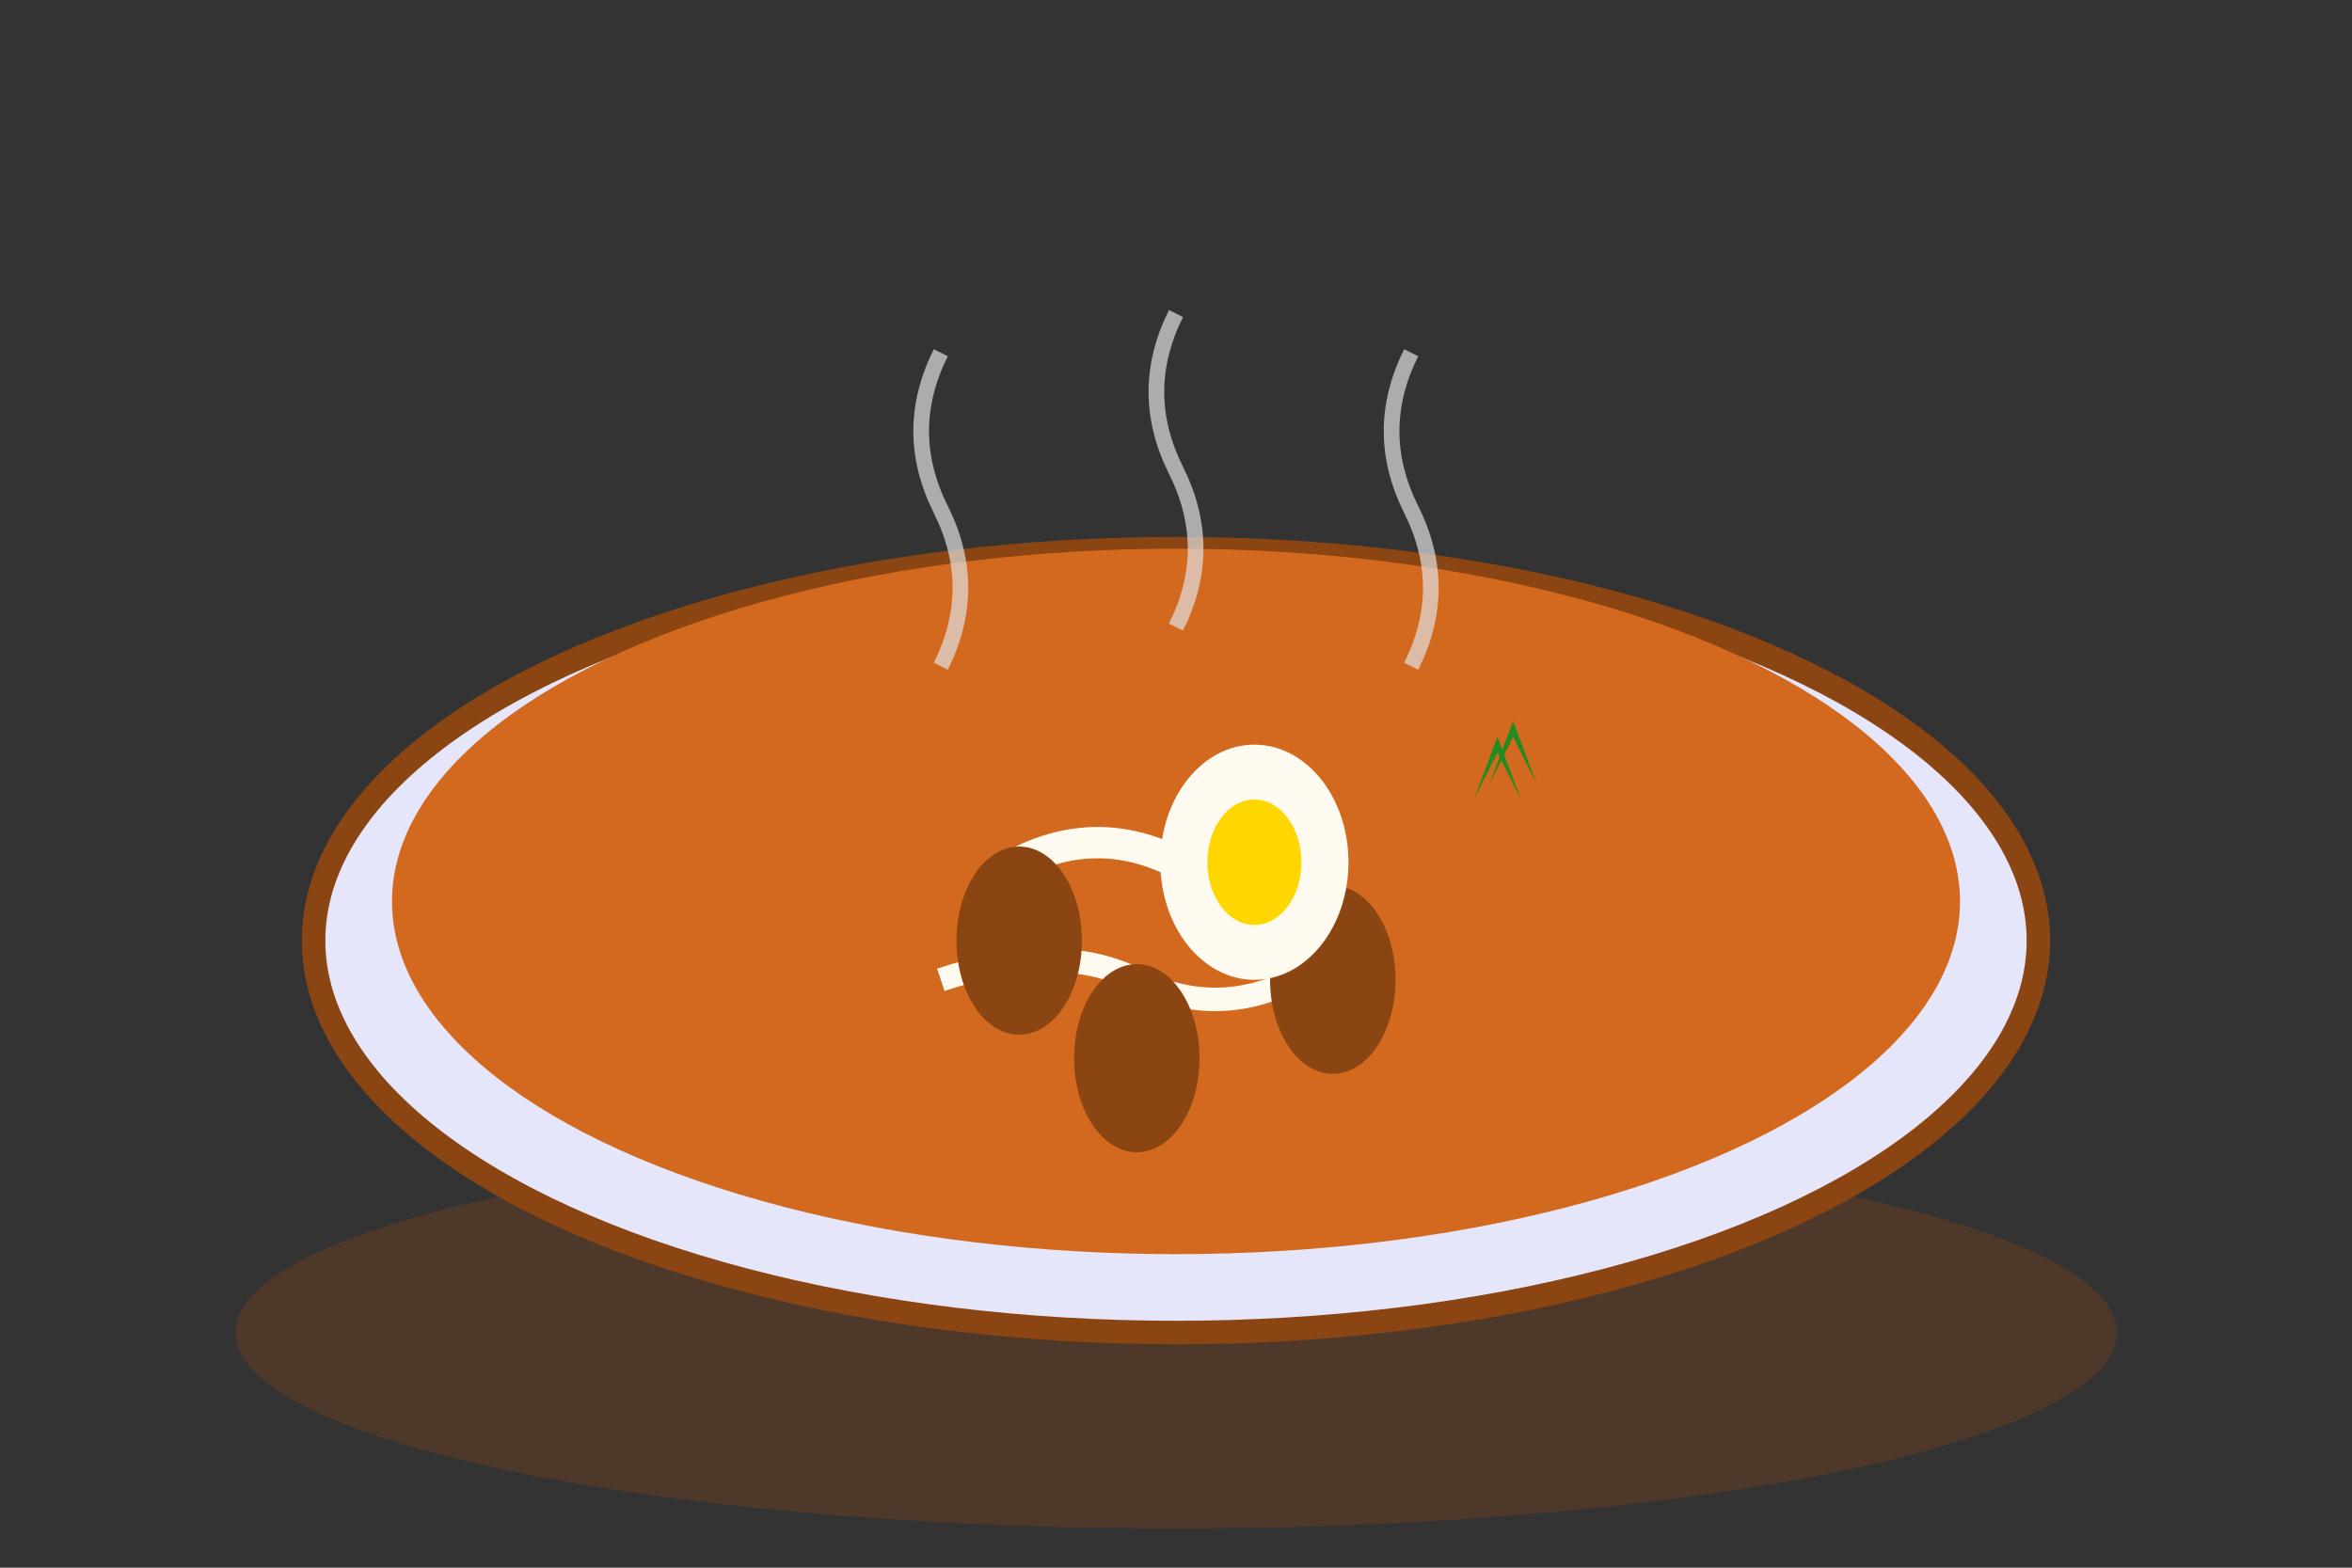 <svg xmlns="http://www.w3.org/2000/svg" viewBox="0 0 300 200" width="300" height="200">
  <rect x="0" y="0" width="300" height="200" fill="#333333" stroke="none"/>
  <!-- Bowl -->
  <ellipse cx="150" cy="170" rx="120" ry="25" fill="#8B4513" opacity="0.3"/>
  <ellipse cx="150" cy="120" rx="110" ry="50" fill="#E6E6FA" stroke="#8B4513" stroke-width="3"/>
  
  <!-- Soup -->
  <ellipse cx="150" cy="115" rx="100" ry="45" fill="#D2691E"/>
  
  <!-- Sour cream swirl -->
  <path d="M130 110 Q140 105 150 110 Q160 115 170 110" stroke="#FFFAF0" stroke-width="4" fill="none"/>
  <path d="M120 125 Q135 120 145 125 Q155 130 165 125" stroke="#FFFAF0" stroke-width="3" fill="none"/>
  
  <!-- Sausage slices -->
  <ellipse cx="130" cy="120" rx="8" ry="12" fill="#8B4513"/>
  <ellipse cx="170" cy="125" rx="8" ry="12" fill="#8B4513"/>
  <ellipse cx="145" cy="135" rx="8" ry="12" fill="#8B4513"/>
  
  <!-- Egg half -->
  <ellipse cx="160" cy="110" rx="12" ry="15" fill="#FFFAF0"/>
  <ellipse cx="160" cy="110" rx="6" ry="8" fill="#FFD700"/>
  
  <!-- Steam -->
  <path d="M120 85 Q125 75 120 65 Q115 55 120 45" stroke="#E0E0E0" stroke-width="2" fill="none" opacity="0.7"/>
  <path d="M150 80 Q155 70 150 60 Q145 50 150 40" stroke="#E0E0E0" stroke-width="2" fill="none" opacity="0.7"/>
  <path d="M180 85 Q185 75 180 65 Q175 55 180 45" stroke="#E0E0E0" stroke-width="2" fill="none" opacity="0.7"/>
  
  <!-- Herbs -->
  <g transform="translate(190, 100)">
    <path d="M0 0 L3 -8 L6 0 L3 -6" fill="#228B22"/>
    <path d="M-2 2 L1 -6 L4 2 L1 -4" fill="#228B22"/>
  </g>
</svg>